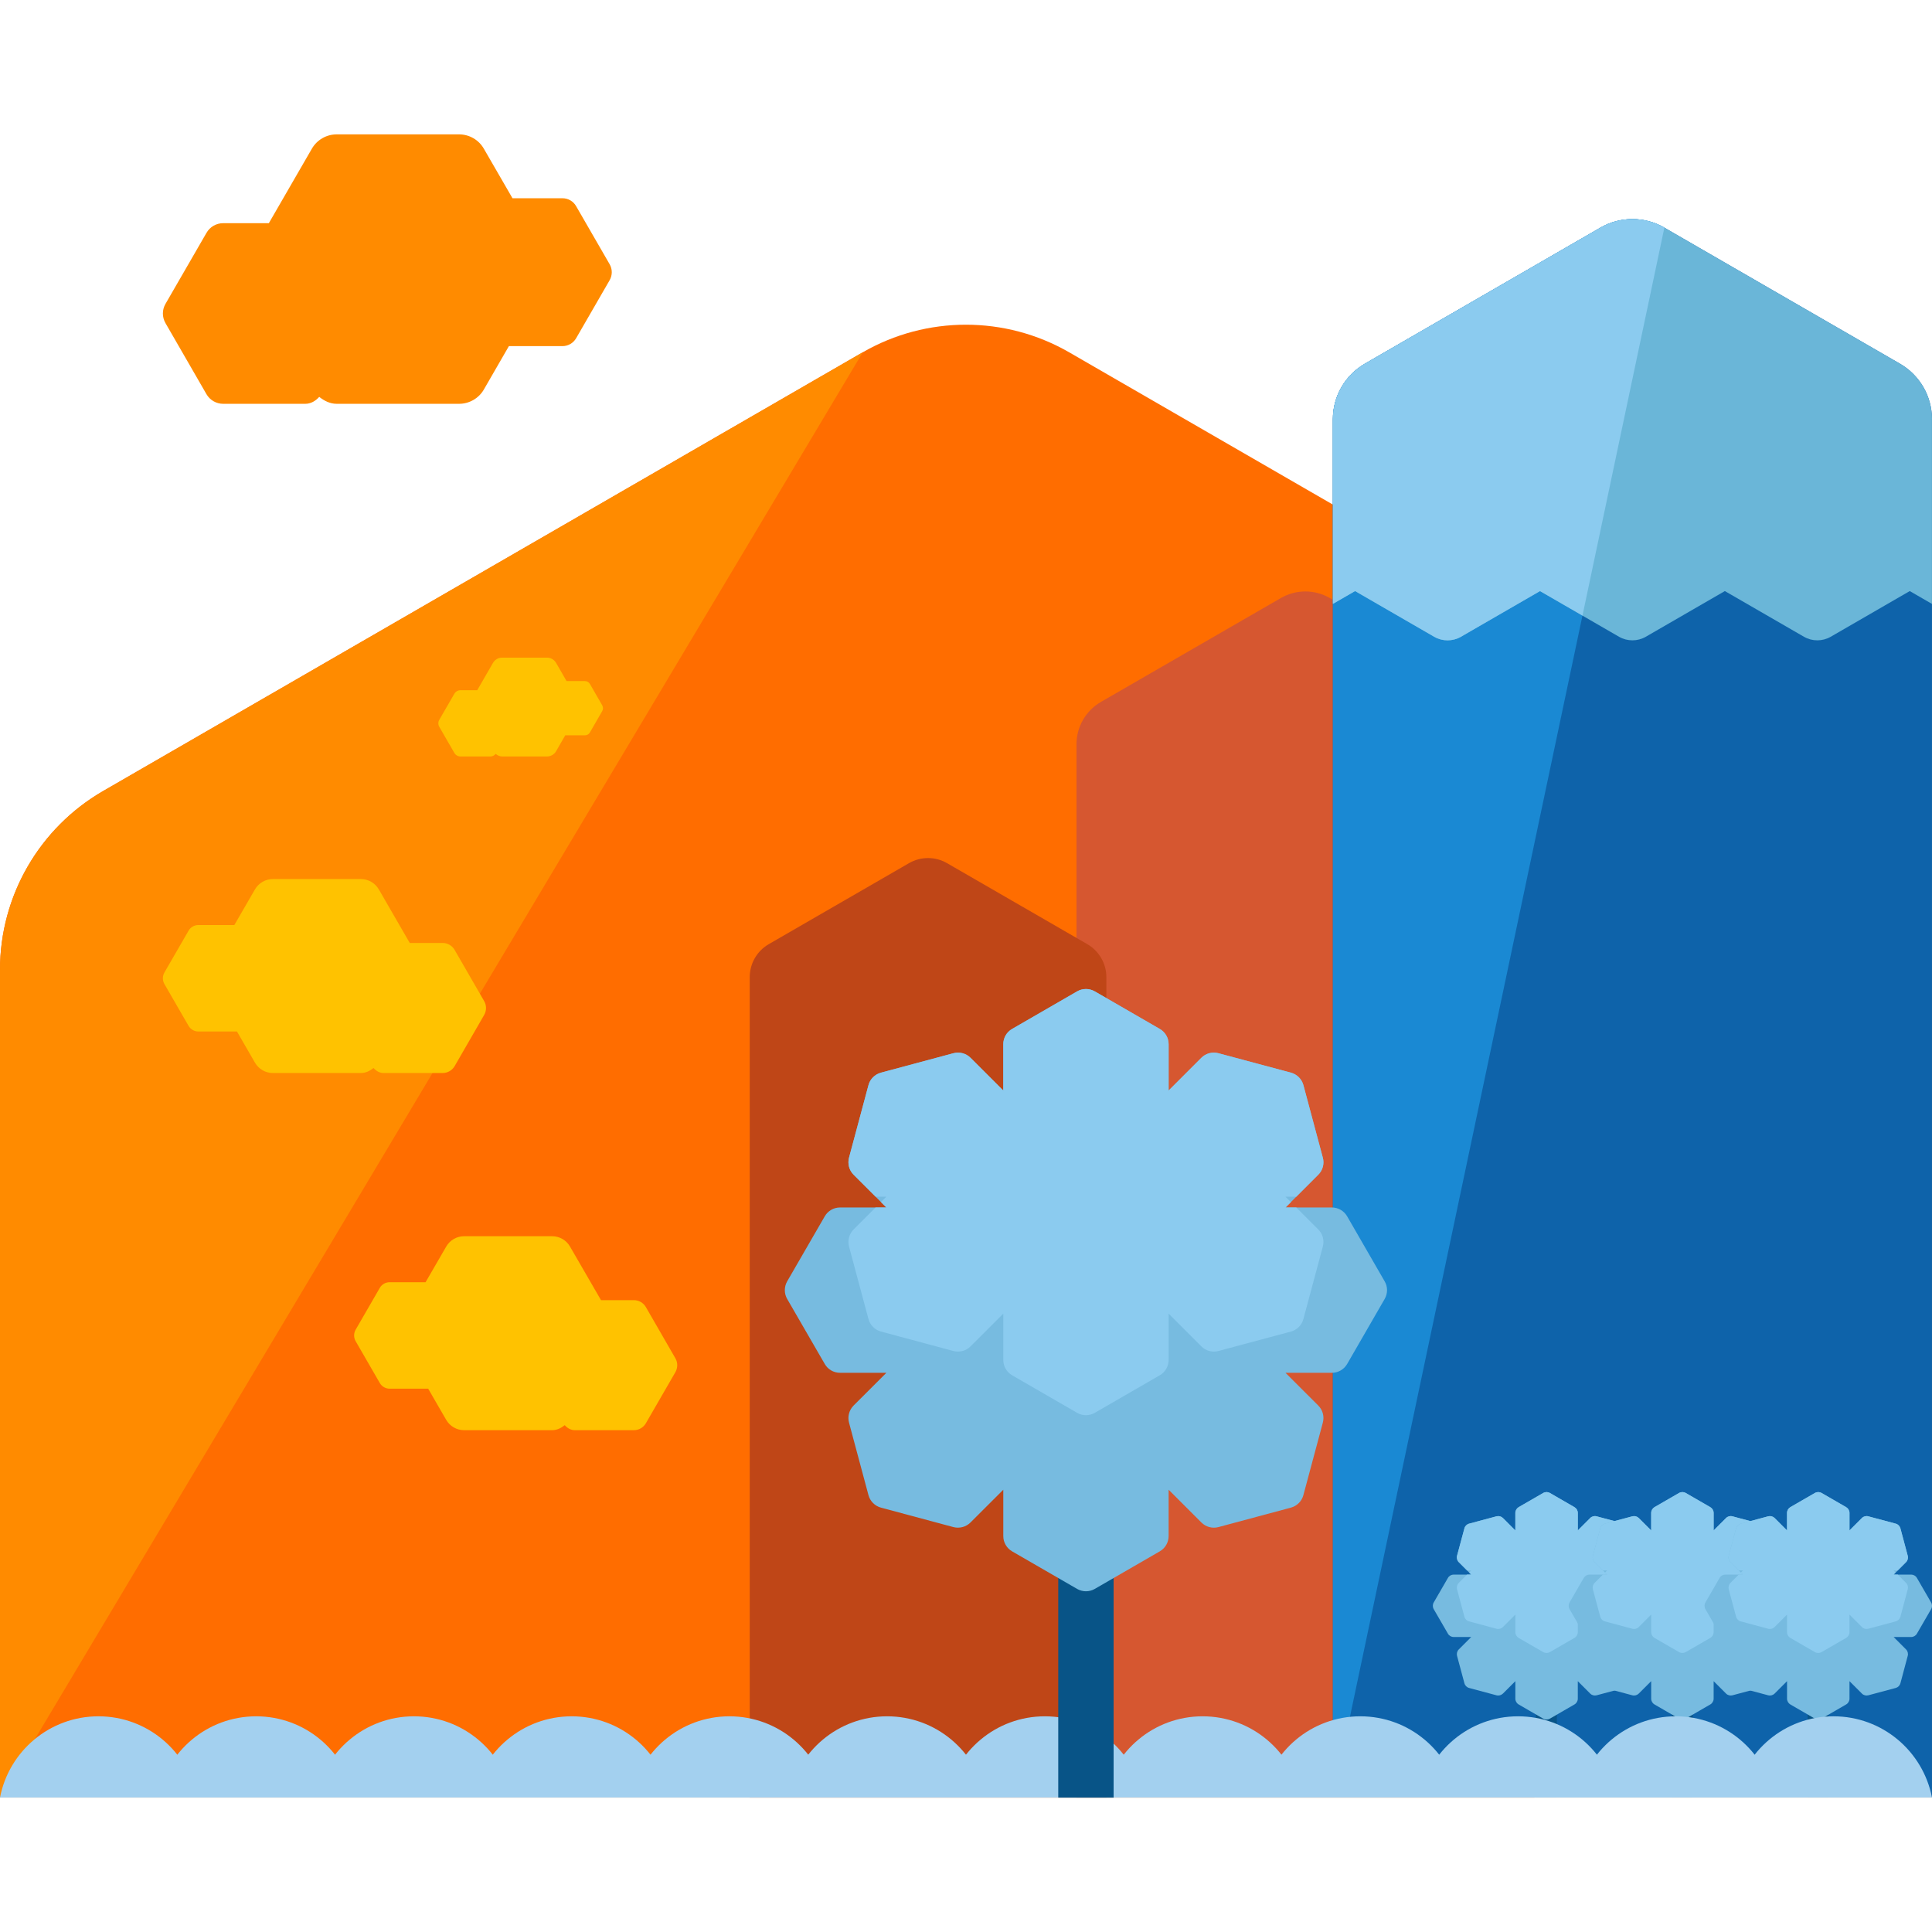 <?xml version="1.0" encoding="iso-8859-1"?>
<!-- Uploaded to: SVG Repo, www.svgrepo.com, Generator: SVG Repo Mixer Tools -->
<svg version="1.1" id="Layer_1" xmlns="http://www.w3.org/2000/svg" xmlns:xlink="http://www.w3.org/1999/xlink" 
	 viewBox="0 0 504.125 504.125" xml:space="preserve">
<path style="fill:#FF6D00;" d="M504.123,469.04V253.039c0-19.251-10.264-36.998-26.923-46.639L278.961,91.917
	c-16.652-9.586-37.187-9.586-53.831,0L26.923,206.4C10.264,216.033,0,233.78,0,253.039v216.009h504.123V469.04z"/>
<path style="fill:#D65730;" d="M400.353,469.04V194.199c0-4.553-2.45-8.767-6.388-11.043l-46.986-27.12
	c-3.938-2.276-8.799-2.276-12.737,0l-46.97,27.12c-3.946,2.276-6.38,6.491-6.38,11.043v274.849h119.461V469.04z"/>
<path style="fill:#0E63AA;" d="M504.123,469.04V109.364c0-5.971-3.182-11.477-8.357-14.462l-61.479-35.501
	c-5.151-2.977-11.524-2.977-16.675,0l-61.464,35.501c-5.167,2.985-8.357,8.491-8.357,14.462V469.04L504.123,469.04L504.123,469.04z"
	/>
<rect x="400.778" y="442.251" style="fill:#085487;" width="5.459" height="26.789"/>
<path style="fill:#77BBE0;" d="M433.002,418.14l-3.71-6.412c-0.307-0.536-0.89-0.866-1.504-0.866h-4.569l3.23-3.23
	c0.449-0.441,0.614-1.087,0.449-1.686l-1.906-7.144c-0.165-0.599-0.63-1.079-1.229-1.229l-7.152-1.914
	c-0.599-0.165-1.245,0.008-1.678,0.449l-3.23,3.23v-4.569c0-0.622-0.339-1.189-0.874-1.504l-6.412-3.702
	c-0.536-0.307-1.197-0.307-1.741,0l-6.412,3.702c-0.52,0.315-0.859,0.882-0.859,1.504v4.569l-3.23-3.23
	c-0.449-0.441-1.079-0.607-1.694-0.449l-7.136,1.914c-0.599,0.158-1.079,0.63-1.229,1.229l-1.922,7.144
	c-0.158,0.607,0.016,1.245,0.465,1.686l3.23,3.23h-4.569c-0.63,0-1.197,0.331-1.505,0.866l-3.71,6.412
	c-0.307,0.536-0.307,1.197,0,1.741l3.71,6.404c0.307,0.536,0.874,0.866,1.505,0.866h4.569l-3.23,3.23
	c-0.449,0.441-0.614,1.087-0.465,1.686l1.922,7.152c0.158,0.599,0.63,1.071,1.229,1.229l7.136,1.914
	c0.614,0.158,1.245-0.016,1.694-0.457l3.23-3.23v4.569c0,0.622,0.339,1.197,0.859,1.505l6.412,3.71c0.536,0.307,1.197,0.307,1.741,0
	l6.412-3.71c0.536-0.307,0.874-0.882,0.874-1.505v-4.569l3.23,3.23c0.433,0.441,1.079,0.614,1.678,0.457l7.152-1.914
	c0.599-0.165,1.063-0.63,1.229-1.229l1.906-7.152c0.165-0.599,0-1.245-0.449-1.686l-3.23-3.23h4.569
	c0.614,0,1.197-0.331,1.504-0.866l3.71-6.404C433.31,419.345,433.31,418.675,433.002,418.14z"/>
<path style="fill:#8BCBEF;" d="M423.739,410.326l-0.52-0.528h1.063l2.166-2.166c0.449-0.441,0.614-1.087,0.449-1.686l-1.906-7.144
	c-0.165-0.599-0.63-1.079-1.229-1.229l-7.152-1.914c-0.599-0.165-1.245,0.008-1.678,0.449l-3.23,3.23v-4.569
	c0-0.622-0.339-1.189-0.874-1.504l-6.412-3.702c-0.536-0.307-1.197-0.307-1.741,0l-6.412,3.702c-0.52,0.315-0.859,0.882-0.859,1.504
	v4.569l-3.23-3.23c-0.449-0.441-1.079-0.607-1.694-0.449l-7.136,1.914c-0.599,0.158-1.079,0.63-1.229,1.229l-1.922,7.144
	c-0.158,0.607,0.016,1.245,0.465,1.686l2.166,2.166h1.063l-0.536,0.528l0.536,0.528h-1.063l-2.166,2.166
	c-0.449,0.441-0.614,1.079-0.465,1.686l1.922,7.144c0.158,0.599,0.63,1.079,1.229,1.229l7.136,1.914
	c0.614,0.165,1.245-0.008,1.694-0.457l3.23-3.23v4.569c0,0.63,0.339,1.197,0.859,1.512l6.412,3.702c0.536,0.307,1.197,0.307,1.741,0
	l6.412-3.702c0.536-0.315,0.874-0.882,0.874-1.512v-4.569l3.23,3.23c0.433,0.449,1.079,0.614,1.678,0.457l7.152-1.914
	c0.599-0.165,1.063-0.63,1.229-1.229l1.906-7.144c0.165-0.607,0-1.245-0.449-1.686l-2.166-2.166h-1.063L423.739,410.326z"/>
<rect x="436.248" y="442.251" style="fill:#085487;" width="5.459" height="26.789"/>
<path style="fill:#77BBE0;" d="M468.448,418.14l-3.71-6.412c-0.307-0.536-0.89-0.866-1.505-0.866h-4.569l3.23-3.23
	c0.449-0.441,0.614-1.087,0.449-1.686l-1.906-7.144c-0.165-0.599-0.63-1.079-1.229-1.229l-7.152-1.914
	c-0.599-0.165-1.245,0.008-1.678,0.449l-3.23,3.23v-4.569c0-0.622-0.339-1.189-0.874-1.504l-6.412-3.702
	c-0.536-0.307-1.197-0.307-1.741,0l-6.412,3.702c-0.52,0.315-0.859,0.882-0.859,1.504v4.569l-3.23-3.23
	c-0.449-0.441-1.079-0.607-1.694-0.449l-7.136,1.914c-0.599,0.158-1.079,0.63-1.229,1.229l-1.922,7.144
	c-0.158,0.607,0.016,1.245,0.465,1.686l3.23,3.23h-4.569c-0.63,0-1.197,0.331-1.504,0.866l-3.71,6.412
	c-0.307,0.536-0.307,1.197,0,1.741l3.71,6.404c0.307,0.536,0.874,0.866,1.504,0.866h4.569l-3.23,3.23
	c-0.449,0.441-0.614,1.087-0.465,1.686l1.922,7.152c0.158,0.599,0.63,1.071,1.229,1.229l7.136,1.914
	c0.614,0.158,1.245-0.016,1.694-0.457l3.23-3.23v4.569c0,0.622,0.339,1.197,0.859,1.505l6.412,3.71c0.536,0.307,1.197,0.307,1.741,0
	l6.412-3.71c0.536-0.307,0.874-0.882,0.874-1.505v-4.569l3.23,3.23c0.433,0.441,1.079,0.614,1.678,0.457l7.152-1.914
	c0.599-0.165,1.063-0.63,1.229-1.229l1.906-7.152c0.165-0.599,0-1.245-0.449-1.686l-3.23-3.23h4.569
	c0.614,0,1.197-0.331,1.505-0.866l3.71-6.404C468.756,419.345,468.756,418.675,468.448,418.14z"/>
<path style="fill:#8BCBEF;" d="M459.185,410.326l-0.52-0.528h1.063l2.166-2.166c0.449-0.441,0.614-1.087,0.449-1.686l-1.906-7.144
	c-0.165-0.599-0.63-1.079-1.229-1.229l-7.152-1.914c-0.599-0.165-1.245,0.008-1.678,0.449l-3.23,3.23v-4.569
	c0-0.622-0.339-1.189-0.874-1.504l-6.412-3.702c-0.536-0.307-1.197-0.307-1.741,0l-6.412,3.702c-0.52,0.315-0.859,0.882-0.859,1.504
	v4.569l-3.23-3.23c-0.449-0.441-1.079-0.607-1.694-0.449l-7.136,1.914c-0.599,0.158-1.079,0.63-1.229,1.229l-1.922,7.144
	c-0.158,0.607,0.016,1.245,0.465,1.686l2.166,2.166h1.063l-0.536,0.528l0.536,0.528h-1.063l-2.166,2.166
	c-0.449,0.441-0.614,1.079-0.465,1.686l1.922,7.144c0.158,0.599,0.63,1.079,1.229,1.229l7.136,1.914
	c0.614,0.165,1.245-0.008,1.694-0.457l3.23-3.23v4.569c0,0.63,0.339,1.197,0.859,1.512l6.412,3.702c0.536,0.307,1.197,0.307,1.741,0
	l6.412-3.702c0.536-0.315,0.874-0.882,0.874-1.512v-4.569l3.23,3.23c0.433,0.449,1.079,0.614,1.678,0.457l7.152-1.914
	c0.599-0.165,1.063-0.63,1.229-1.229l1.906-7.144c0.165-0.607,0-1.245-0.449-1.686l-2.166-2.166h-1.063L459.185,410.326z"/>
<rect x="471.67" y="442.251" style="fill:#085487;" width="5.459" height="26.789"/>
<path style="fill:#77BBE0;" d="M503.895,418.14l-3.71-6.412c-0.307-0.536-0.89-0.866-1.504-0.866h-4.569l3.23-3.23
	c0.449-0.441,0.614-1.087,0.449-1.686l-1.906-7.144c-0.165-0.599-0.63-1.079-1.229-1.229l-7.152-1.914
	c-0.599-0.165-1.245,0.008-1.678,0.449l-3.23,3.23v-4.569c0-0.622-0.339-1.189-0.874-1.504l-6.412-3.702
	c-0.536-0.307-1.197-0.307-1.741,0l-6.412,3.702c-0.52,0.315-0.859,0.882-0.859,1.504v4.569l-3.23-3.23
	c-0.449-0.441-1.079-0.607-1.694-0.449l-7.136,1.914c-0.599,0.158-1.079,0.63-1.229,1.229l-1.922,7.144
	c-0.158,0.607,0.016,1.245,0.465,1.686l3.23,3.23h-4.569c-0.63,0-1.197,0.331-1.505,0.866l-3.71,6.412
	c-0.307,0.536-0.307,1.197,0,1.741l3.71,6.404c0.307,0.536,0.874,0.866,1.505,0.866h4.569l-3.23,3.23
	c-0.449,0.441-0.614,1.087-0.465,1.686l1.922,7.152c0.158,0.599,0.63,1.071,1.229,1.229l7.136,1.914
	c0.614,0.158,1.245-0.016,1.694-0.457l3.23-3.23v4.569c0,0.622,0.339,1.197,0.859,1.505l6.412,3.71c0.536,0.307,1.197,0.307,1.741,0
	l6.412-3.71c0.536-0.307,0.874-0.882,0.874-1.505v-4.569l3.23,3.23c0.433,0.441,1.079,0.614,1.678,0.457l7.152-1.914
	c0.599-0.165,1.063-0.63,1.229-1.229l1.906-7.152c0.165-0.599,0-1.245-0.449-1.686l-3.23-3.23h4.569
	c0.614,0,1.197-0.331,1.504-0.866l3.71-6.404C504.202,419.345,504.202,418.675,503.895,418.14z"/>
<path style="fill:#8BCBEF;" d="M494.631,410.326l-0.52-0.528h1.063l2.166-2.166c0.449-0.441,0.614-1.087,0.449-1.686l-1.906-7.144
	c-0.165-0.599-0.63-1.079-1.229-1.229l-7.152-1.914c-0.599-0.165-1.245,0.008-1.678,0.449l-3.23,3.23v-4.569
	c0-0.622-0.339-1.189-0.874-1.504l-6.412-3.702c-0.536-0.307-1.197-0.307-1.741,0l-6.412,3.702c-0.52,0.315-0.859,0.882-0.859,1.504
	v4.569l-3.23-3.23c-0.449-0.441-1.079-0.607-1.694-0.449l-7.136,1.914c-0.599,0.158-1.079,0.63-1.229,1.229l-1.922,7.144
	c-0.158,0.607,0.016,1.245,0.465,1.686l2.166,2.166h1.063l-0.536,0.528l0.536,0.528h-1.063l-2.166,2.166
	c-0.449,0.441-0.614,1.079-0.465,1.686l1.922,7.144c0.158,0.599,0.63,1.079,1.229,1.229l7.136,1.914
	c0.614,0.165,1.245-0.008,1.694-0.457l3.23-3.23v4.569c0,0.63,0.339,1.197,0.859,1.512l6.412,3.702c0.536,0.307,1.197,0.307,1.741,0
	l6.412-3.702c0.536-0.315,0.874-0.882,0.874-1.512v-4.569l3.23,3.23c0.433,0.449,1.079,0.614,1.678,0.457l7.152-1.914
	c0.599-0.165,1.063-0.63,1.229-1.229l1.906-7.144c0.165-0.607,0-1.245-0.449-1.686l-2.166-2.166h-1.063L494.631,410.326z"/>
<path style="fill:#1A89D3;" d="M434.294,59.401c-5.151-2.977-11.524-2.977-16.675,0l-61.464,35.501
	c-5.167,2.985-8.357,8.491-8.357,14.462V469.04"/>
<path style="fill:#6AB6D8;" d="M504.123,109.364c0-5.971-3.182-11.477-8.357-14.462l-61.479-35.501
	c-5.151-2.977-11.524-2.977-16.675,0l-61.464,35.501c-5.167,2.985-8.357,8.491-8.357,14.462v48.215l5.79-3.348l20.645,11.926
	c2.15,1.237,4.805,1.237,6.963,0l20.638-11.926l20.638,11.926c2.158,1.237,4.813,1.237,6.971,0l20.638-11.926l20.645,11.926
	c2.143,1.237,4.813,1.237,6.971,0l20.63-11.926l5.79,3.348v-48.215H504.123z"/>
<path style="fill:#8BCBEF;" d="M374.241,166.157c2.15,1.237,4.805,1.237,6.963,0l20.638-11.926l11.083,6.396l21.37-101.234
	c-5.151-2.977-11.524-2.977-16.675,0l-61.464,35.501c-5.167,2.985-8.357,8.491-8.357,14.462v48.215l5.79-3.348L374.241,166.157z"/>
<path style="fill:#BF4617;" d="M288.689,469.04V254.969c0-3.553-1.906-6.829-4.978-8.609l-36.596-21.134
	c-3.064-1.772-6.861-1.772-9.925,0l-36.588,21.134c-3.08,1.78-4.97,5.057-4.97,8.609v214.079h93.058V469.04z"/>
<path style="fill:#FF8B00;" d="M225.13,91.917L26.923,206.4C10.264,216.033,0,233.78,0,253.039v216.009"/>
<g>
	<path style="fill:#A3D0EF;" d="M51.373,469.04c-2.332-12.067-12.934-21.197-25.687-21.197S2.332,456.973,0,469.04H51.373z"/>
	<path style="fill:#A3D0EF;" d="M92.538,469.04c-2.332-12.067-12.942-21.197-25.695-21.197s-23.355,9.129-25.687,21.197
		L92.538,469.04L92.538,469.04z"/>
	<path style="fill:#A3D0EF;" d="M133.703,469.04c-2.339-12.067-12.942-21.197-25.695-21.197s-23.355,9.129-25.702,21.197
		L133.703,469.04L133.703,469.04z"/>
	<path style="fill:#A3D0EF;" d="M174.852,469.04c-2.332-12.067-12.934-21.197-25.687-21.197s-23.363,9.129-25.695,21.197
		L174.852,469.04L174.852,469.04z"/>
	<path style="fill:#A3D0EF;" d="M216.017,469.04c-2.339-12.067-12.942-21.197-25.695-21.197s-23.355,9.129-25.695,21.197
		L216.017,469.04L216.017,469.04z"/>
	<path style="fill:#A3D0EF;" d="M257.166,469.04c-2.339-12.067-12.934-21.197-25.695-21.197c-12.753,0-23.355,9.129-25.687,21.197
		L257.166,469.04L257.166,469.04z"/>
	<path style="fill:#A3D0EF;" d="M298.331,469.04c-2.332-12.067-12.942-21.197-25.695-21.197c-12.753,0-23.355,9.129-25.687,21.197
		L298.331,469.04L298.331,469.04z"/>
	<path style="fill:#A3D0EF;" d="M339.495,469.04c-2.339-12.067-12.942-21.197-25.695-21.197s-23.355,9.129-25.695,21.197
		L339.495,469.04L339.495,469.04z"/>
	<path style="fill:#A3D0EF;" d="M380.644,469.04c-2.332-12.067-12.934-21.197-25.695-21.197c-12.753,0-23.355,9.129-25.687,21.197
		L380.644,469.04L380.644,469.04z"/>
	<path style="fill:#A3D0EF;" d="M421.809,469.04c-2.339-12.067-12.942-21.197-25.702-21.197c-12.745,0-23.347,9.129-25.679,21.197
		L421.809,469.04L421.809,469.04z"/>
	<path style="fill:#A3D0EF;" d="M462.958,469.04c-2.332-12.067-12.934-21.197-25.687-21.197s-23.363,9.129-25.695,21.197
		L462.958,469.04L462.958,469.04z"/>
	<path style="fill:#A3D0EF;" d="M504.123,469.04c-2.339-12.067-12.942-21.197-25.695-21.197c-12.753,0-23.355,9.129-25.687,21.197
		L504.123,469.04L504.123,469.04z"/>
</g>
<path style="fill:#FFC200;" d="M126.322,261.2l-7.696-13.336c-0.646-1.126-1.835-1.812-3.135-1.812h-8.57l-8.066-13.966
	c-0.969-1.678-2.749-2.71-4.687-2.71H71.2c-1.93,0-3.71,1.032-4.679,2.71l-5.372,9.287h-9.381c-1.063,0-2.048,0.559-2.568,1.481
	L42.89,253.78c-0.52,0.922-0.52,2.048,0,2.97l6.309,10.925c0.52,0.906,1.504,1.481,2.568,1.481h10.067l4.695,8.129
	c0.969,1.67,2.749,2.702,4.679,2.702h22.969c1.252,0,2.347-0.551,3.293-1.308c0.677,0.772,1.583,1.308,2.631,1.308h15.399
	c1.3,0,2.489-0.693,3.135-1.804l7.696-13.336C126.984,263.697,126.984,262.318,126.322,261.2z"/>
<path style="fill:#FF8B00;" d="M43.181,79.29l10.697-18.527c0.89-1.568,2.552-2.528,4.364-2.528h11.91l11.209-19.409
	c1.339-2.332,3.812-3.765,6.506-3.765h31.909c2.686,0,5.167,1.434,6.491,3.765l7.459,12.902h13.036c1.481,0,2.836,0.78,3.568,2.064
	l8.759,15.179c0.725,1.276,0.725,2.836,0,4.12l-8.759,15.171c-0.733,1.26-2.087,2.056-3.568,2.056h-13.974l-6.522,11.303
	c-1.323,2.316-3.805,3.749-6.491,3.749H87.867c-1.741,0-3.261-0.772-4.569-1.812c-0.953,1.071-2.198,1.812-3.663,1.812H58.242
	c-1.804,0-3.466-0.961-4.364-2.505L43.189,84.331C42.275,82.756,42.275,80.842,43.181,79.29z"/>
<g>
	<path style="fill:#FFC200;" d="M176.223,354.407l-7.696-13.344c-0.646-1.126-1.835-1.812-3.135-1.812h-8.57l-8.074-13.958
		c-0.961-1.686-2.741-2.718-4.679-2.718H121.1c-1.93,0-3.71,1.032-4.679,2.718l-5.372,9.279h-9.381
		c-1.063,0-2.048,0.567-2.568,1.481l-6.309,10.925c-0.52,0.922-0.52,2.048,0,2.97l6.309,10.925c0.52,0.906,1.504,1.481,2.568,1.481
		h10.059l4.695,8.129c0.969,1.67,2.749,2.702,4.679,2.702h22.969c1.252,0,2.339-0.551,3.293-1.308
		c0.677,0.772,1.583,1.308,2.631,1.308h15.399c1.3,0,2.489-0.693,3.135-1.804l7.704-13.336
		C176.876,356.904,176.876,355.526,176.223,354.407z"/>
	<path style="fill:#FFC200;" d="M114.633,187.81l3.923-6.79c0.331-0.567,0.937-0.922,1.599-0.922h4.372l4.104-7.113
		c0.488-0.859,1.402-1.386,2.387-1.386h11.705c0.985,0,1.89,0.52,2.387,1.386l2.725,4.726h4.789c0.536,0,1.04,0.291,1.308,0.764
		l3.206,5.561c0.276,0.48,0.276,1.048,0,1.512l-3.206,5.569c-0.268,0.465-0.772,0.748-1.308,0.748h-5.128l-2.387,4.143
		c-0.488,0.851-1.402,1.378-2.387,1.378h-11.705c-0.646,0-1.189-0.284-1.678-0.67c-0.339,0.394-0.803,0.67-1.339,0.67h-7.845
		c-0.662,0-1.268-0.354-1.599-0.922l-3.923-6.798C114.294,189.087,114.294,188.385,114.633,187.81z"/>
</g>
<rect x="276.133" y="398.172" style="fill:#085487;" width="14.446" height="70.892"/>
<path style="fill:#77BBE0;" d="M361.307,334.345l-9.791-16.967c-0.819-1.426-2.347-2.308-3.994-2.308h-12.083l8.546-8.546
	c1.166-1.158,1.623-2.859,1.182-4.45l-5.065-18.92c-0.425-1.583-1.67-2.82-3.253-3.253l-18.92-5.073
	c-1.591-0.433-3.293,0.031-4.45,1.189l-8.546,8.546v-12.091c0-1.646-0.882-3.159-2.316-3.986l-16.959-9.799
	c-1.426-0.819-3.174-0.819-4.6,0l-16.959,9.799c-1.434,0.819-2.308,2.339-2.308,3.986v12.091l-8.554-8.546
	c-1.158-1.158-2.859-1.615-4.458-1.189l-18.912,5.073c-1.583,0.433-2.836,1.67-3.253,3.253l-5.073,18.92
	c-0.425,1.599,0.031,3.293,1.189,4.45l8.554,8.546h-12.091c-1.654,0-3.167,0.882-3.986,2.308l-9.807,16.967
	c-0.819,1.426-0.819,3.182,0,4.6l9.807,16.967c0.819,1.426,2.339,2.3,3.986,2.3h12.091l-8.554,8.546
	c-1.158,1.166-1.615,2.859-1.189,4.466l5.073,18.913c0.433,1.583,1.67,2.828,3.253,3.253l18.912,5.081
	c1.599,0.41,3.3-0.039,4.458-1.205l8.554-8.546v12.091c0,1.646,0.874,3.159,2.308,3.994l16.959,9.799c1.426,0.819,3.182,0.819,4.6,0
	l16.959-9.799c1.434-0.827,2.316-2.347,2.316-3.994v-12.091l8.546,8.546c1.158,1.166,2.859,1.623,4.443,1.205l18.928-5.081
	c1.583-0.433,2.828-1.67,3.245-3.253l5.073-18.913c0.433-1.607-0.016-3.3-1.182-4.466l-8.554-8.546h12.091
	c1.646,0,3.167-0.874,3.994-2.3l9.791-16.967C362.134,337.519,362.134,335.755,361.307,334.345z"/>
<path style="fill:#8BCBEF;" d="M336.841,313.668l-1.41-1.41h2.812l5.742-5.742c1.166-1.158,1.623-2.859,1.182-4.45l-5.065-18.92
	c-0.425-1.583-1.67-2.82-3.253-3.253l-18.92-5.073c-1.591-0.433-3.293,0.032-4.45,1.189l-8.546,8.546v-12.091
	c0-1.646-0.882-3.159-2.316-3.986l-16.959-9.799c-1.426-0.819-3.174-0.819-4.6,0l-16.959,9.799
	c-1.434,0.819-2.308,2.339-2.308,3.986v12.091l-8.554-8.546c-1.158-1.158-2.859-1.615-4.458-1.189l-18.912,5.073
	c-1.583,0.433-2.836,1.67-3.253,3.253l-5.073,18.92c-0.425,1.599,0.031,3.293,1.189,4.45l5.742,5.742h2.804l-1.41,1.41l1.41,1.402
	h-2.804l-5.742,5.742c-1.158,1.166-1.615,2.859-1.189,4.466l5.073,18.913c0.433,1.583,1.67,2.828,3.253,3.253l18.912,5.081
	c1.599,0.41,3.3-0.039,4.458-1.205l8.554-8.546v12.091c0,1.646,0.874,3.159,2.308,3.994l16.959,9.799c1.426,0.819,3.182,0.819,4.6,0
	l16.959-9.799c1.434-0.827,2.316-2.347,2.316-3.994v-12.091l8.546,8.546c1.158,1.166,2.859,1.623,4.443,1.205l18.928-5.081
	c1.583-0.433,2.828-1.67,3.245-3.253l5.073-18.913c0.433-1.607-0.016-3.3-1.182-4.466l-5.75-5.742h-2.796L336.841,313.668z"/>
</svg>